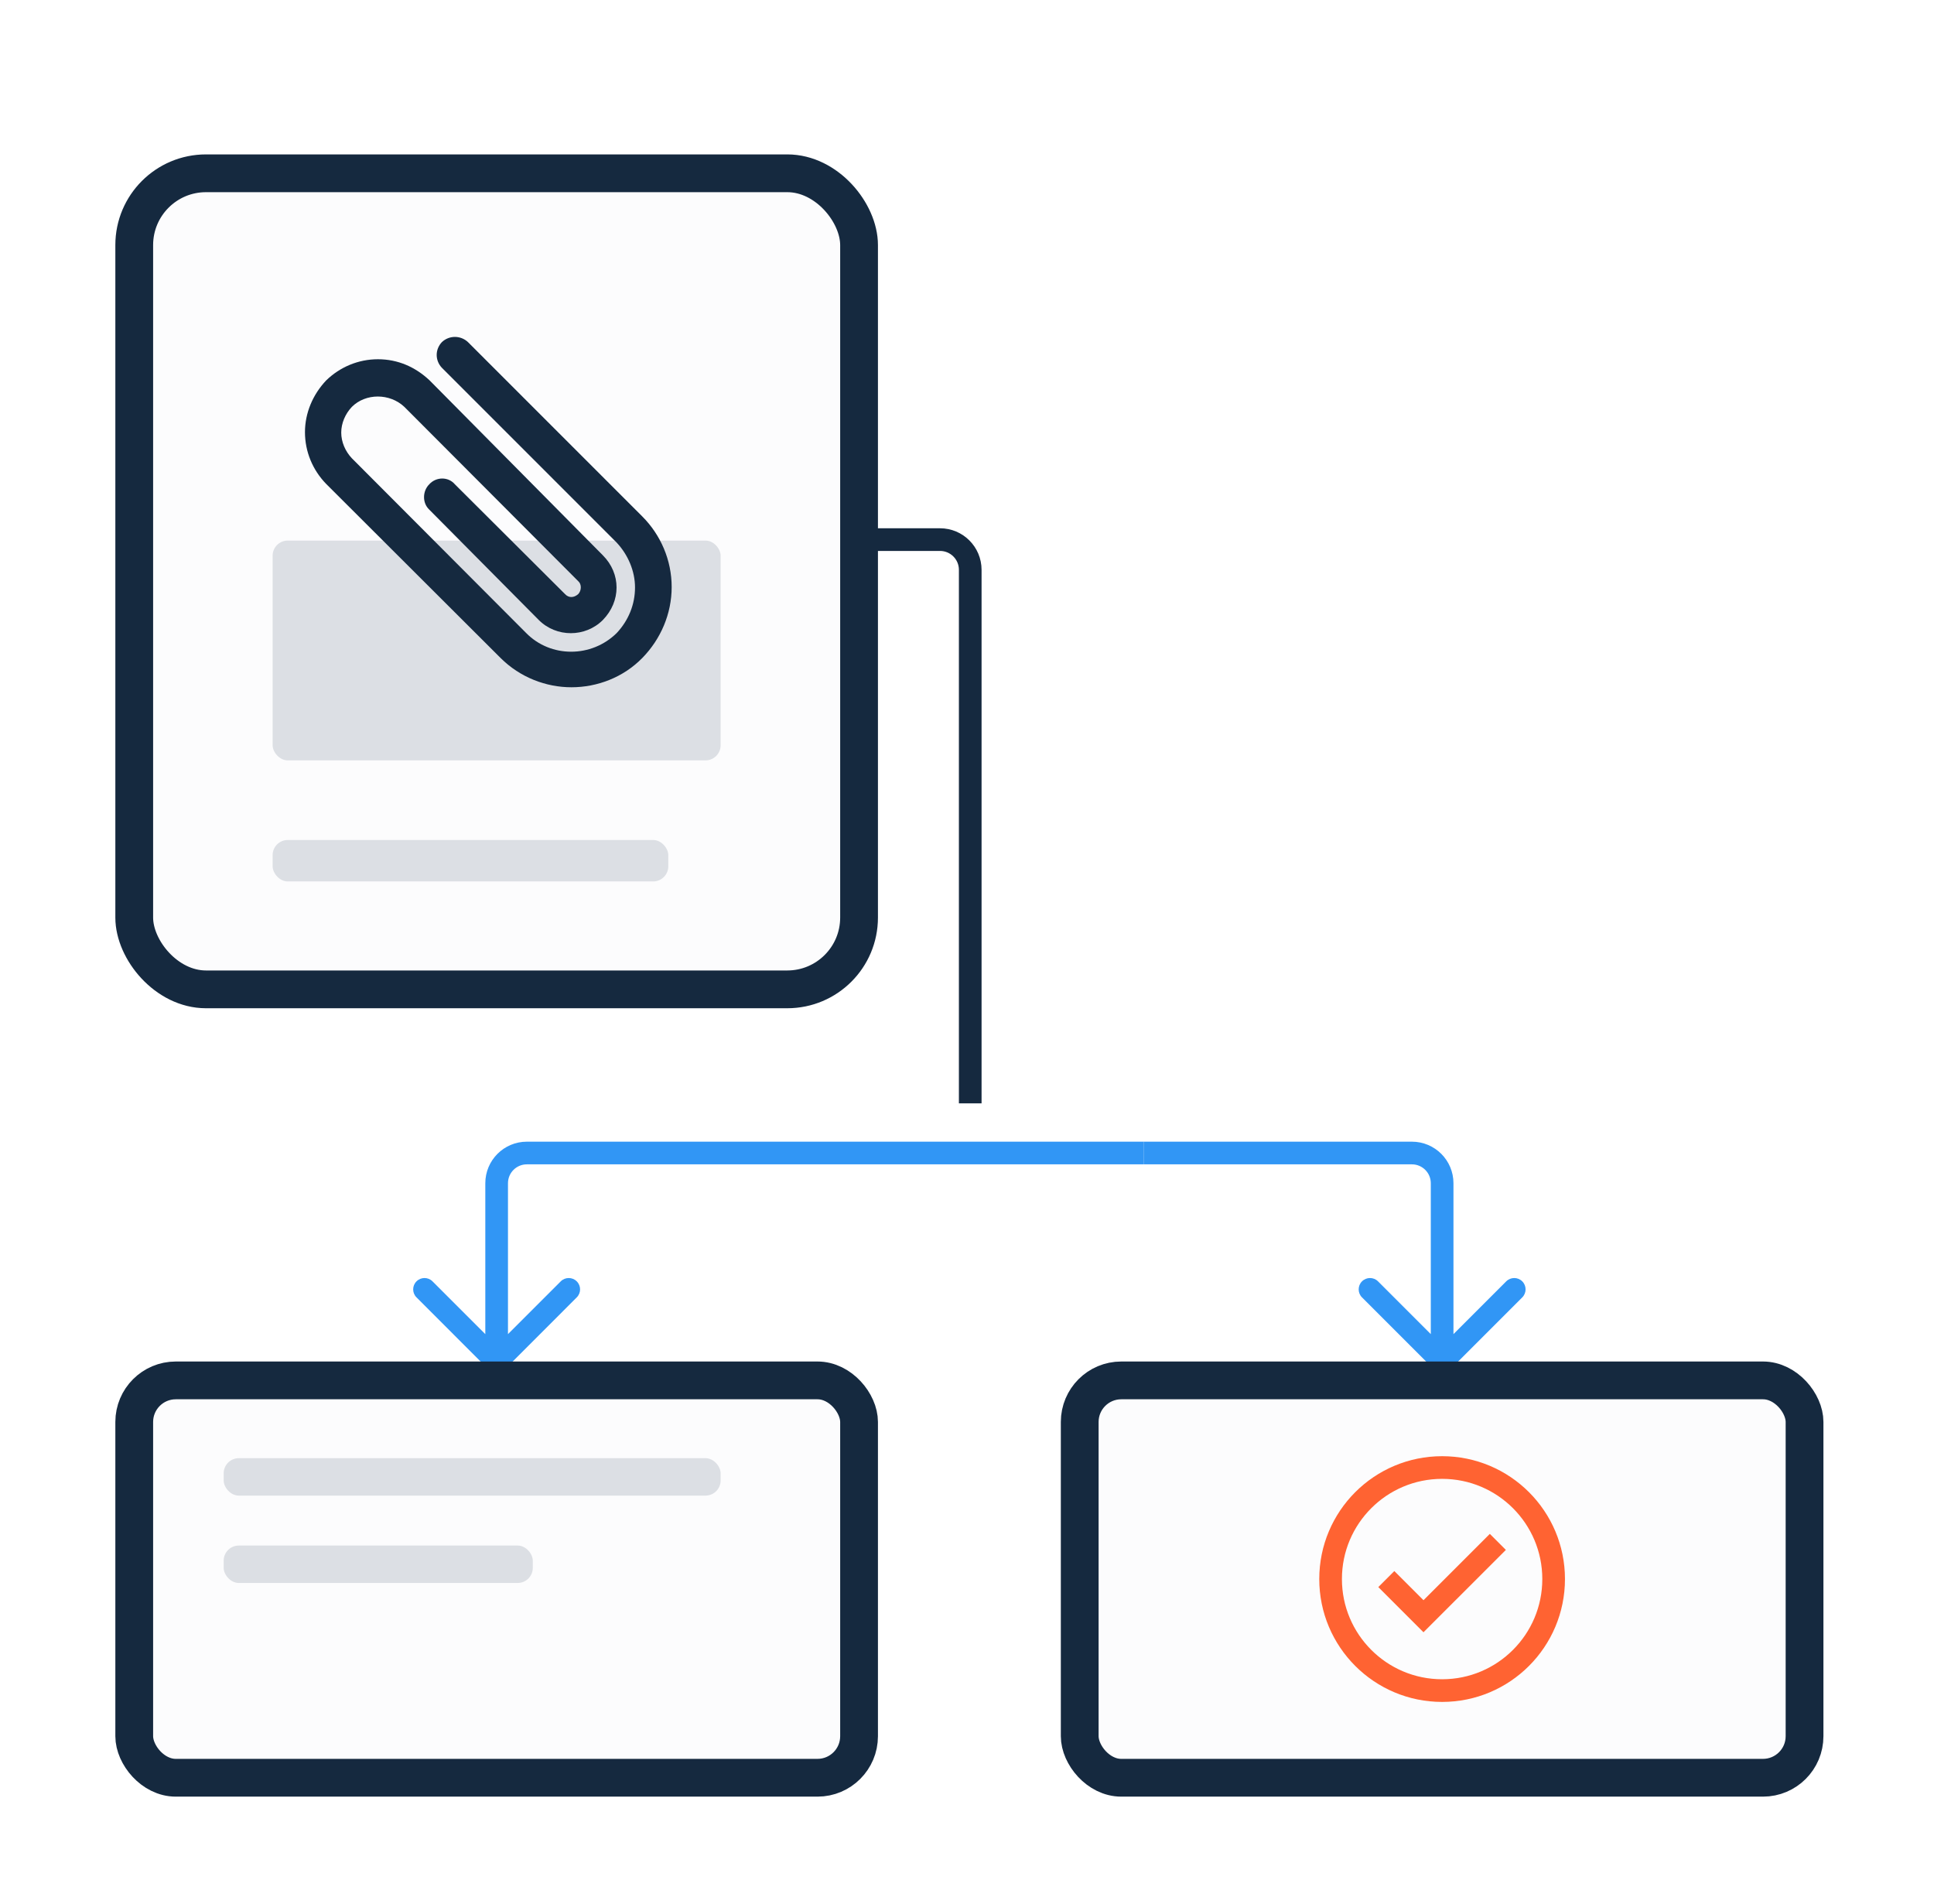 <?xml version="1.0" encoding="UTF-8"?> <svg xmlns="http://www.w3.org/2000/svg" width="64" height="63" viewBox="0 0 64 63" fill="none"><g filter="url(#filter0_d_49_278)"><path d="M47.458 40.316C47.604 40.462 47.842 40.462 47.988 40.316L50.375 37.929C50.521 37.783 50.521 37.545 50.375 37.399C50.228 37.252 49.991 37.252 49.844 37.399L47.723 39.52L45.602 37.399C45.455 37.252 45.218 37.252 45.071 37.399C44.925 37.545 44.925 37.783 45.071 37.929L47.458 40.316ZM37.844 33.527H46.723V32.777H37.844V33.527ZM47.348 34.152V40.05H48.098V34.152H47.348ZM46.723 33.527C47.068 33.527 47.348 33.807 47.348 34.152H48.098C48.098 33.393 47.482 32.777 46.723 32.777V33.527Z" fill="#3196F5"></path><path d="M22.227 12.855H31.107C31.659 12.855 32.107 13.303 32.107 13.855V31.509" stroke="#15293F" stroke-width="0.75"></path><path d="M16.7 40.316C16.553 40.462 16.316 40.462 16.169 40.316L13.783 37.929C13.636 37.783 13.636 37.545 13.783 37.399C13.929 37.252 14.167 37.252 14.313 37.399L16.435 39.52L18.556 37.399C18.702 37.252 18.94 37.252 19.086 37.399C19.233 37.545 19.233 37.783 19.086 37.929L16.7 40.316ZM37.844 33.527H17.435V32.777H37.844V33.527ZM16.81 34.152V40.05H16.06V34.152H16.81ZM17.435 33.527C17.089 33.527 16.81 33.807 16.81 34.152H16.06C16.06 33.393 16.675 32.777 17.435 32.777V33.527Z" fill="#3196F5"></path><rect x="4.442" y="0.734" width="23.986" height="27.003" rx="2.375" fill="#FCFCFD" stroke="#15293F" stroke-width="1.25"></rect><rect x="4.442" y="40.676" width="23.986" height="13.148" rx="1.375" fill="#FCFCFD" stroke="#15293F" stroke-width="1.25"></rect><rect x="35.73" y="40.676" width="23.986" height="13.148" rx="1.375" fill="#FCFCFD" stroke="#15293F" stroke-width="1.25"></rect><mask id="path-7-inside-1_49_278" fill="white"><rect width="7" height="7" rx="1" transform="matrix(0.729 0.684 -0.729 0.684 32.106 28.363)"></rect></mask><rect width="7" height="7" rx="1" transform="matrix(0.729 0.684 -0.729 0.684 32.106 28.363)" fill="#FCFCFD" stroke="#15293F" stroke-width="2.5" mask="url(#path-7-inside-1_49_278)"></rect><rect x="9.022" y="22.795" width="13.093" height="1.371" rx="0.5" fill="#DCDFE4"></rect><rect x="7.402" y="46.141" width="10.229" height="1.238" rx="0.5" fill="#DCDFE4"></rect><rect x="7.402" y="43.25" width="16.445" height="1.238" rx="0.5" fill="#DCDFE4"></rect><path d="M47.723 50.94C49.761 50.94 51.413 49.287 51.413 47.249C51.413 45.211 49.761 43.559 47.723 43.559C45.684 43.559 44.032 45.211 44.032 47.249C44.032 49.287 45.684 50.94 47.723 50.94Z" stroke="#FF6332" stroke-width="0.75"></path><path d="M45.876 47.25L47.106 48.48L49.567 46.02" stroke="#FF6332" stroke-width="0.75"></path><rect x="9.022" y="12.887" width="14.825" height="7.273" rx="0.5" fill="#DCDFE4"></rect><path d="M15.486 6.32C15.243 6.091 14.865 6.091 14.623 6.32C14.394 6.563 14.394 6.927 14.623 7.17L20.407 12.954C20.785 13.359 21.014 13.898 21.014 14.438C21.014 15.004 20.798 15.53 20.407 15.948C19.571 16.77 18.223 16.77 17.414 15.948L11.643 10.163C11.427 9.934 11.292 9.624 11.292 9.314C11.292 9.003 11.427 8.693 11.643 8.464C12.101 8.006 12.897 8.006 13.382 8.464L19.139 14.235C19.247 14.33 19.247 14.532 19.139 14.654C18.991 14.789 18.816 14.789 18.694 14.654L15.054 11.026C14.838 10.77 14.434 10.77 14.204 11.026C13.975 11.255 13.975 11.647 14.204 11.862L17.831 15.517C18.411 16.096 19.368 16.096 19.948 15.517C20.555 14.896 20.555 13.98 19.948 13.373L14.218 7.588C13.746 7.143 13.166 6.887 12.506 6.887C11.858 6.887 11.252 7.143 10.793 7.588C10.348 8.06 10.092 8.667 10.092 9.3C10.092 9.948 10.348 10.554 10.793 11.012L16.564 16.771C17.212 17.418 18.074 17.741 18.91 17.741C19.76 17.741 20.623 17.418 21.256 16.771C21.863 16.15 22.227 15.314 22.227 14.424C22.227 13.534 21.863 12.698 21.257 12.091L15.486 6.32Z" fill="#15293F"></path></g><defs><filter id="filter0_d_49_278" x="0.817" y="0.109" width="62.524" height="62.34" filterUnits="userSpaceOnUse" color-interpolation-filters="sRGB"><feFlood flood-opacity="0" result="BackgroundImageFix"></feFlood><feColorMatrix in="SourceAlpha" type="matrix" values="0 0 0 0 0 0 0 0 0 0 0 0 0 0 0 0 0 0 127 0" result="hardAlpha"></feColorMatrix><feOffset dy="5"></feOffset><feGaussianBlur stdDeviation="1.5"></feGaussianBlur><feComposite in2="hardAlpha" operator="out"></feComposite><feColorMatrix type="matrix" values="0 0 0 0 0.476 0 0 0 0 0.469 0 0 0 0 0.562 0 0 0 0.25 0"></feColorMatrix><feBlend mode="normal" in2="BackgroundImageFix" result="effect1_dropShadow_49_278"></feBlend><feBlend mode="normal" in="SourceGraphic" in2="effect1_dropShadow_49_278" result="shape"></feBlend></filter></defs></svg> 